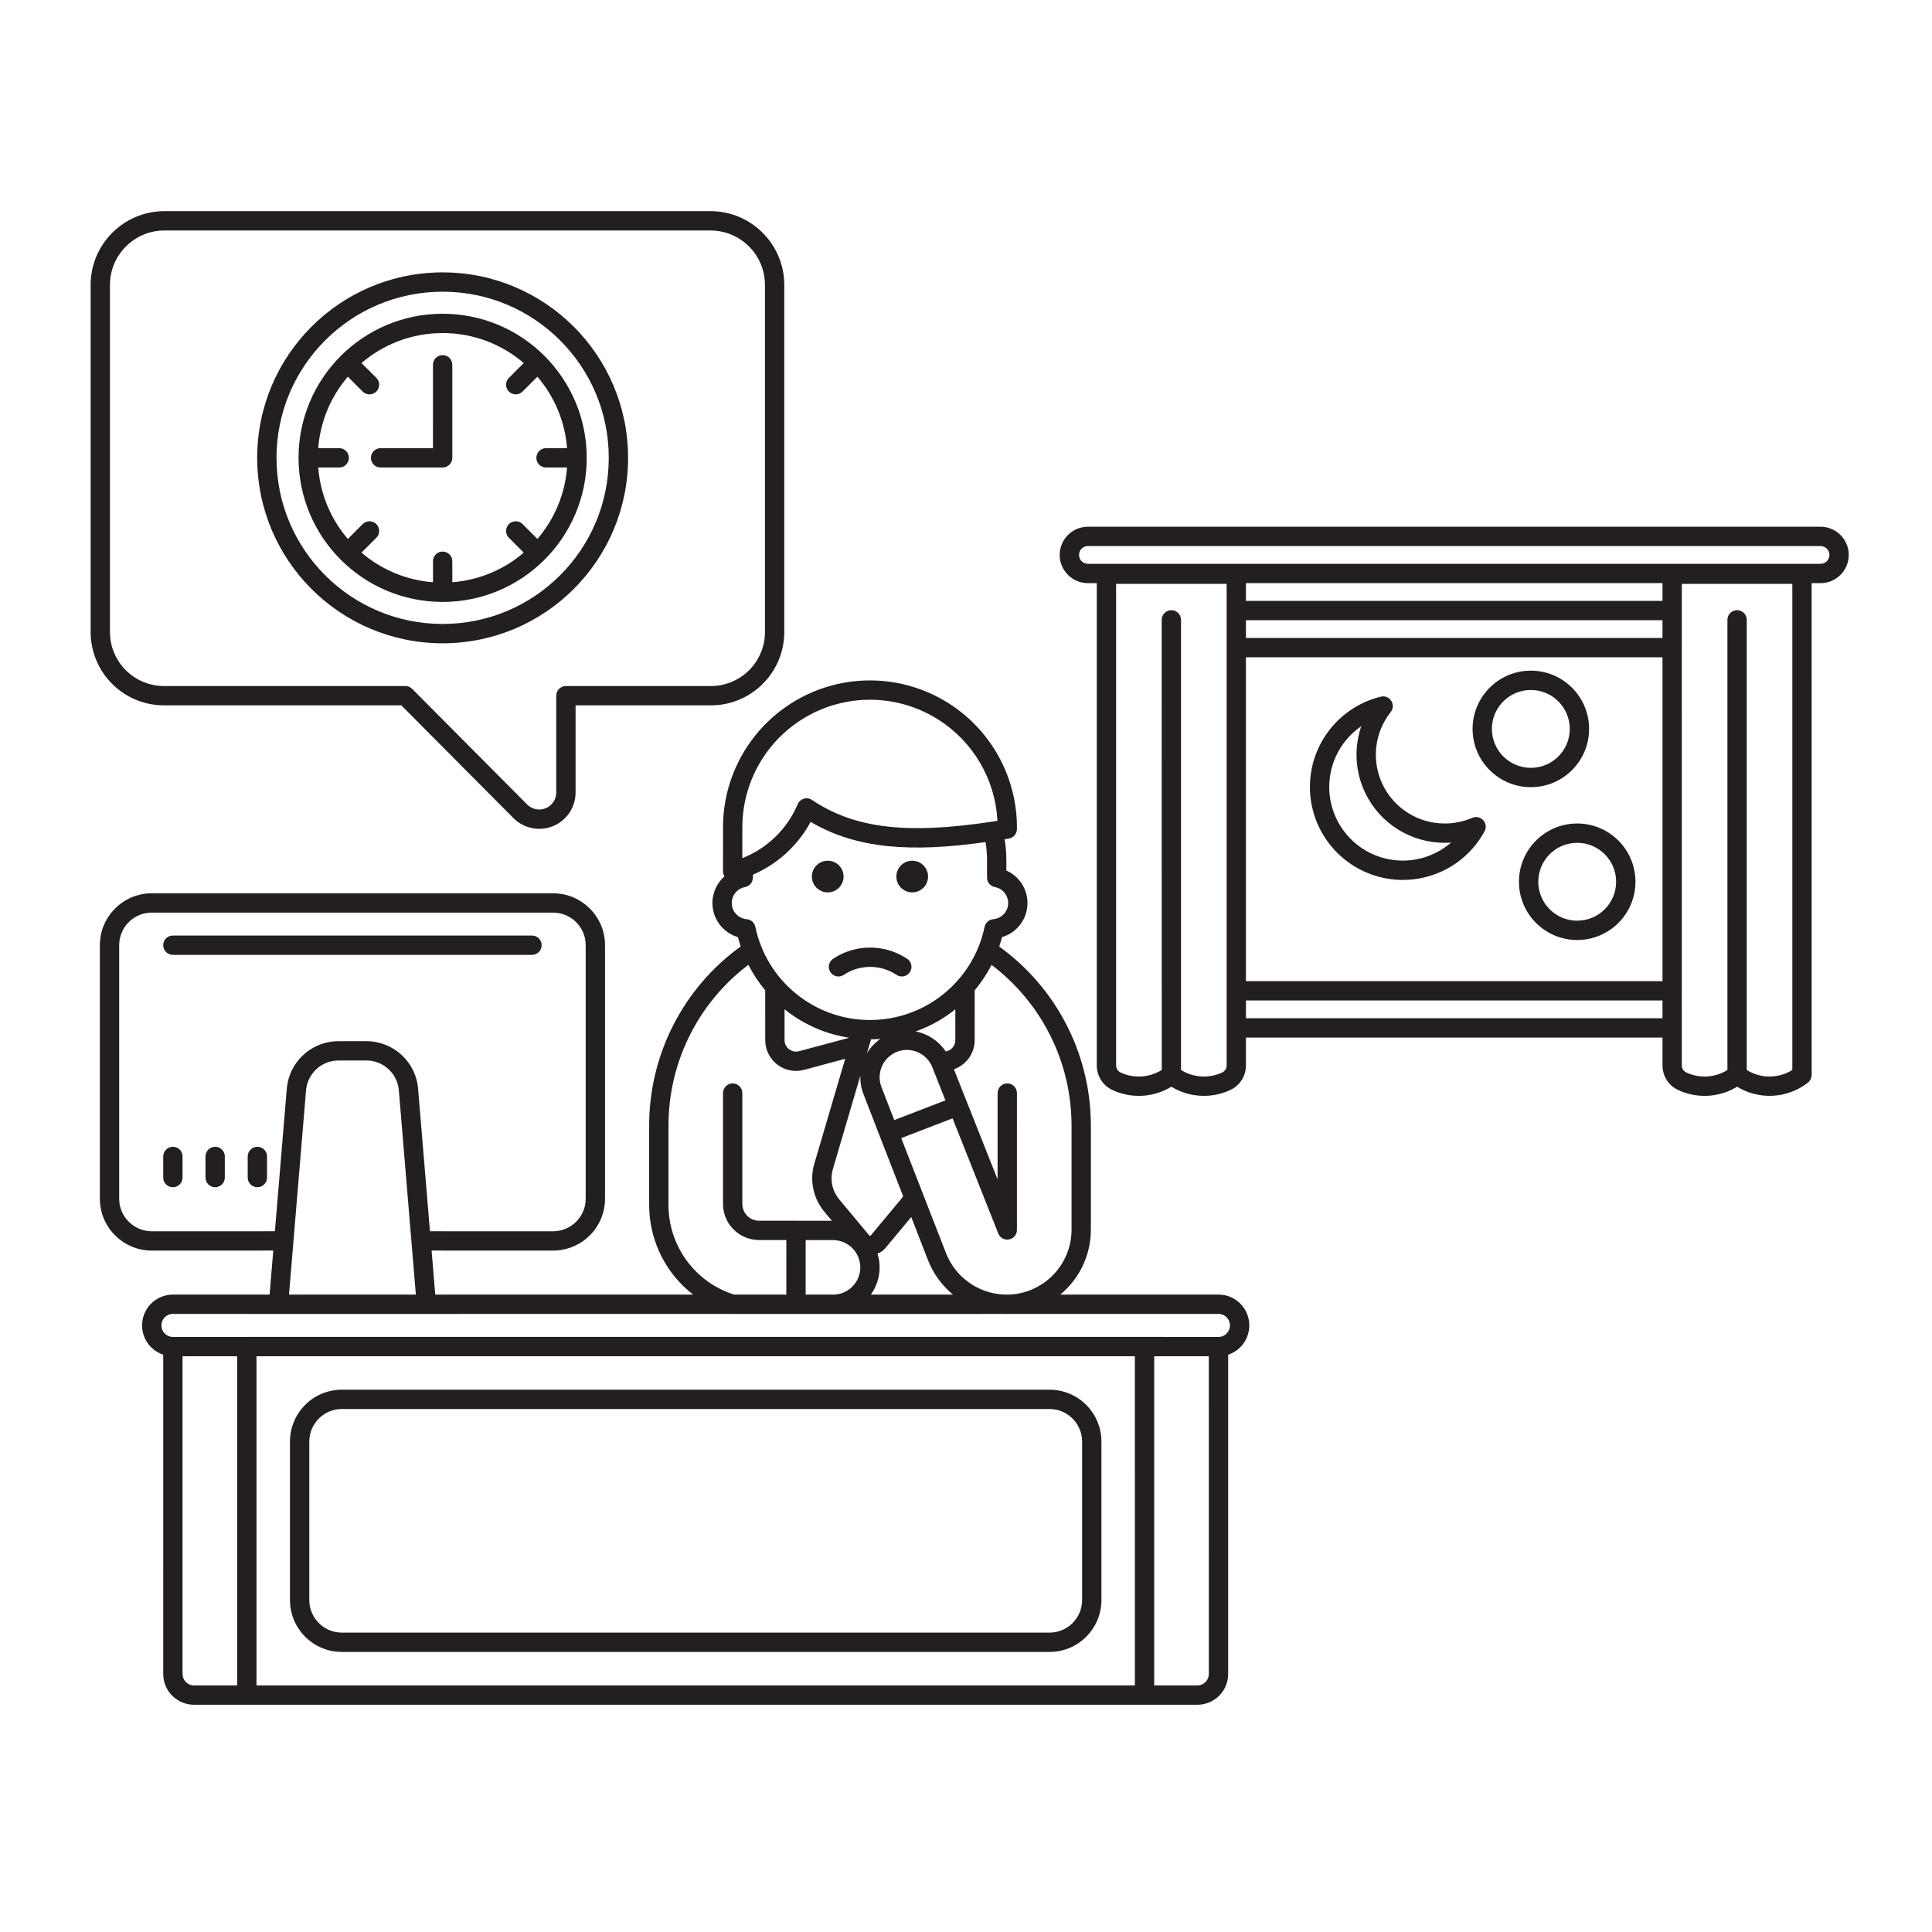 <svg width="240" height="240" viewBox="0 0 240 240" fill="none" xmlns="http://www.w3.org/2000/svg">
<path d="M98.879 87.008C104.56 83.698 111.581 83.698 117.261 87.008C122.941 90.317 126.404 96.425 126.326 102.999C126.319 103.58 125.896 104.073 125.323 104.169C125.147 104.198 124.971 104.227 124.797 104.255C124.903 104.873 124.967 105.499 124.995 106.127L125.013 106.921L125.011 108.142L125.062 108.164C126.567 108.853 127.585 110.347 127.636 112.04L127.632 112.406C127.537 114.247 126.319 115.792 124.639 116.359L124.473 116.406L124.374 116.787C124.298 117.056 124.215 117.322 124.127 117.584C131.04 122.565 135.247 130.487 135.499 139.009L135.511 139.839V152.76C135.507 156.001 134.031 158.9 131.711 160.82L151.369 160.818C153.479 160.82 155.189 162.53 155.191 164.634C155.196 165.652 154.796 166.63 154.079 167.352C153.651 167.782 153.132 168.1 152.567 168.287L152.567 207.946C152.567 208.961 152.164 209.934 151.446 210.651C150.729 211.368 149.755 211.771 148.742 211.77H24.1C21.989 211.77 20.277 210.058 20.277 207.946L20.276 168.287C19.711 168.1 19.192 167.783 18.765 167.353C18.047 166.631 17.646 165.653 17.651 164.64C17.653 162.528 19.366 160.818 21.477 160.818H33.491L33.947 155.35L18.851 155.353C15.427 155.351 12.628 152.682 12.418 149.312L12.405 148.904V117.416C12.405 113.993 15.073 111.193 18.444 110.982L18.851 110.97H68.709C72.132 110.97 74.933 113.637 75.145 117.008L75.158 117.416V148.904C75.158 150.614 74.478 152.255 73.269 153.464C72.17 154.564 70.714 155.225 69.174 155.336L68.709 155.353L53.613 155.35L54.069 160.818L86.098 160.819C82.873 158.321 80.822 154.484 80.653 150.26L80.642 149.679V139.841C80.629 131.006 84.874 122.725 92.011 117.575C91.924 117.316 91.842 117.053 91.767 116.787L91.665 116.406L91.502 116.36C89.934 115.831 88.767 114.45 88.54 112.771L88.506 112.407C88.434 111.02 89.014 109.734 89.993 108.869C89.881 108.691 89.815 108.475 89.815 108.241L89.819 102.321C89.978 96.007 93.395 90.203 98.879 87.008ZM29.459 168.481H22.675L22.677 207.946C22.677 208.575 23.085 209.109 23.65 209.297L23.869 209.351L24.1 209.37H29.459V168.481ZM140.978 168.481H31.862V209.37H140.98L140.978 168.481ZM150.163 168.481H143.38V209.37H148.743C149.045 209.37 149.337 209.274 149.579 209.099L149.75 208.953C150.017 208.686 150.167 208.324 150.167 207.946L150.163 168.481ZM130.375 172.633C133.936 172.633 136.823 175.52 136.823 179.082V198.762C136.823 202.323 133.936 205.21 130.375 205.21H42.47C38.908 205.21 36.021 202.323 36.021 198.762V179.082C36.021 175.52 38.908 172.633 42.47 172.633H130.375ZM130.375 175.033H42.47C40.234 175.033 38.421 176.846 38.421 179.082V198.762C38.421 200.998 40.234 202.81 42.47 202.81H130.375C132.611 202.81 134.423 200.998 134.423 198.762V179.082C134.423 176.846 132.611 175.033 130.375 175.033ZM30.607 163.218H21.477C20.69 163.218 20.051 163.855 20.051 164.647C20.049 165.027 20.199 165.392 20.466 165.661C20.734 165.93 21.098 166.081 21.477 166.081H21.463H21.477L30.607 166.078L30.662 166.074H142.183C142.201 166.074 142.219 166.074 142.236 166.075L151.367 166.081C151.372 166.081 151.376 166.081 151.38 166.081C151.753 166.077 152.112 165.926 152.376 165.66C152.644 165.391 152.793 165.027 152.791 164.642C152.791 163.856 152.153 163.218 151.367 163.218H125.27L125.126 163.225L125.064 163.225C125.055 163.225 125.046 163.225 125.037 163.225L124.963 163.222L91.027 163.225L90.991 163.218H56.954L56.901 163.225H30.662L30.607 163.218ZM92.968 119.855L92.795 119.985C86.863 124.55 83.275 131.55 83.053 139.061L83.042 139.839V149.681C83.037 154.665 86.194 159.082 90.864 160.711L91.207 160.818H97.679L97.682 154.04H94.292C91.938 154.038 90.008 152.221 89.828 149.912L89.815 149.562V135.786C89.815 135.123 90.352 134.586 91.015 134.586C91.604 134.586 92.094 135.01 92.195 135.57L92.215 135.786V149.561C92.215 150.62 93.008 151.495 94.032 151.624L94.293 151.64H98.882L98.954 151.645H103.339L102.39 150.504C101.113 148.969 100.623 146.937 101.044 145.002L101.158 144.557L104.992 131.528L99.88 132.903C98.728 133.213 97.498 132.967 96.553 132.24C95.713 131.593 95.184 130.631 95.08 129.591L95.061 129.198L95.058 123.02C94.251 122.054 93.548 120.994 92.968 119.855ZM45.513 131.737H42.05C39.942 131.738 38.187 133.356 38.016 135.461L35.901 160.818H51.659L49.547 135.458C49.395 133.59 47.991 132.103 46.201 131.796L45.861 131.752L45.513 131.737ZM123.167 119.858L122.981 120.22C122.439 121.222 121.801 122.16 121.08 123.023L121.077 129.192C121.085 130.857 120.021 132.303 118.499 132.827L120.1 136.878L120.128 136.934L123.923 146.504L123.926 135.786C123.926 135.123 124.463 134.586 125.126 134.586C125.715 134.586 126.205 135.01 126.306 135.57L126.326 135.786L126.325 152.74C126.331 152.895 126.307 153.049 126.255 153.192C126.251 153.205 126.246 153.218 126.241 153.231C126.222 153.277 126.201 153.322 126.177 153.365C126.158 153.401 126.136 153.436 126.113 153.47C126.097 153.493 126.08 153.515 126.063 153.537C126.037 153.569 126.01 153.6 125.982 153.629C125.963 153.648 125.942 153.668 125.921 153.686C125.889 153.715 125.856 153.74 125.823 153.764C125.799 153.781 125.773 153.799 125.746 153.815C125.711 153.836 125.676 153.855 125.64 153.872C125.617 153.882 125.593 153.893 125.568 153.903C125.527 153.919 125.494 153.93 125.46 153.94L125.568 153.903C125.494 153.932 125.419 153.954 125.344 153.968C125.339 153.968 125.335 153.969 125.33 153.97C125.27 153.98 125.211 153.986 125.151 153.987L125.126 153.987L125.067 153.986C125.017 153.984 124.967 153.978 124.918 153.969L125.126 153.987C125.041 153.987 124.958 153.978 124.878 153.962C124.825 153.95 124.772 153.935 124.721 153.917C124.695 153.908 124.67 153.898 124.645 153.887C124.609 153.871 124.573 153.853 124.538 153.833C124.502 153.813 124.466 153.79 124.431 153.766C124.412 153.752 124.392 153.738 124.373 153.722C124.337 153.693 124.303 153.662 124.27 153.629C124.256 153.614 124.241 153.599 124.227 153.582C124.197 153.549 124.17 153.515 124.145 153.479C124.133 153.462 124.12 153.443 124.108 153.423C124.07 153.361 124.046 153.314 124.025 153.265L124.01 153.23L118.334 138.922L111.955 141.38L117.519 155.675C118.678 158.624 121.439 160.616 124.573 160.809L124.843 160.818H125.282L125.568 160.808C129.631 160.541 132.867 157.276 133.097 153.213L133.111 152.758V139.838C133.116 131.961 129.412 124.571 123.167 119.858ZM103.478 154.047L100.082 154.045V160.818L103.582 160.823C105.294 160.769 106.688 159.447 106.853 157.768L106.869 157.442C106.867 155.569 105.349 154.05 103.478 154.047ZM113.198 151.186L110.008 155.015C109.737 155.34 109.392 155.587 109.008 155.74C109.179 156.276 109.268 156.849 109.269 157.444C109.266 158.704 108.86 159.87 108.174 160.819L118.383 160.821C117.16 159.812 116.159 158.523 115.484 157.024L115.283 156.549L113.198 151.186ZM106.873 133.637L103.461 145.234C103.118 146.401 103.319 147.652 103.992 148.647L104.234 148.969L107.992 153.478C108.013 153.503 108.045 153.518 108.079 153.518L108.126 153.508L108.165 153.478L111.918 148.975C112.016 148.856 112.108 148.731 112.192 148.602L109.288 141.14L109.283 141.127L107.265 135.918C106.973 135.168 106.849 134.394 106.873 133.637ZM68.709 113.37H18.851C16.734 113.37 14.997 114.996 14.82 117.067L14.805 117.416V148.904C14.805 151.022 16.431 152.76 18.502 152.938L18.851 152.953L34.149 152.95L35.624 135.264C35.885 132.056 38.462 129.554 41.633 129.35L42.05 129.337H45.514C48.872 129.338 51.667 131.917 51.938 135.261L53.411 152.95L68.709 152.953C69.783 152.953 70.813 152.526 71.572 151.767C72.236 151.103 72.646 150.231 72.738 149.304L72.758 148.904V117.417C72.757 115.299 71.13 113.562 69.058 113.385L68.709 113.37ZM26.726 142.458C27.315 142.458 27.805 142.882 27.907 143.442L27.926 143.658V146.281C27.926 146.944 27.389 147.481 26.726 147.481C26.137 147.481 25.647 147.056 25.545 146.497L25.526 146.281V143.658C25.526 142.995 26.063 142.458 26.726 142.458ZM31.972 142.458C32.561 142.458 33.051 142.882 33.153 143.442L33.172 143.658V146.281C33.172 146.944 32.635 147.481 31.972 147.481C31.383 147.481 30.893 147.056 30.791 146.497L30.772 146.281V143.658C30.772 142.995 31.309 142.458 31.972 142.458ZM21.477 142.458C22.066 142.458 22.556 142.882 22.658 143.442L22.677 143.658V146.281C22.677 146.944 22.14 147.481 21.477 147.481C20.888 147.481 20.398 147.056 20.296 146.497L20.277 146.281V143.658C20.277 142.995 20.814 142.458 21.477 142.458ZM112.653 130.422L112.345 130.439C112.035 130.468 111.729 130.541 111.435 130.657C109.688 131.336 108.823 133.302 109.502 135.05L111.088 139.141L117.443 136.693L115.826 132.593C115.351 131.389 114.243 130.565 112.973 130.44L112.653 130.422ZM226.154 65.432C228.089 65.432 229.658 67.001 229.658 68.936C229.658 70.871 228.089 72.44 226.154 72.44L225.047 72.438L225.05 133.542C225.05 133.837 224.941 134.12 224.748 134.337L224.588 134.488C222.039 136.477 218.557 136.658 215.838 135.03L215.781 134.994L215.681 135.061C213.646 136.257 211.164 136.467 208.953 135.612L208.484 135.412C207.305 134.878 206.541 133.711 206.522 132.399L206.519 128.888H154.775V132.417C154.758 133.603 154.114 134.682 153.107 135.262L152.824 135.408C150.491 136.491 147.796 136.342 145.616 135.061L145.509 134.994L145.407 135.061C143.372 136.257 140.89 136.467 138.679 135.612L138.209 135.412C137.031 134.878 136.267 133.711 136.247 132.399V72.438L135.143 72.44C134.33 72.44 133.546 72.157 132.923 71.647L132.666 71.414C132.009 70.757 131.639 69.865 131.639 68.936C131.639 67.001 133.208 65.432 135.143 65.432H226.154ZM222.65 72.534H208.922L208.921 80.424C208.922 80.435 208.922 80.445 208.922 80.456L208.919 80.478L208.922 123.058C208.922 123.066 208.922 123.074 208.922 123.082L208.919 123.106L208.922 132.381C208.925 132.625 209.022 132.852 209.188 133.023L209.325 133.14L209.485 133.231C211.14 134 213.059 133.871 214.586 132.918V77C214.586 76.337 215.123 75.8 215.786 75.8C216.375 75.8 216.865 76.225 216.966 76.784L216.986 77L216.983 132.917C218.631 133.948 220.708 133.997 222.398 133.066L222.65 132.913V72.534ZM152.375 72.534H138.647V132.381C138.652 132.686 138.802 132.965 139.05 133.14L139.211 133.231C140.866 134 142.786 133.871 144.314 132.917L144.311 77C144.311 76.337 144.849 75.8 145.511 75.8C146.101 75.8 146.59 76.225 146.692 76.784L146.711 77V132.918C148.239 133.871 150.158 134 151.822 133.226C152.155 133.076 152.37 132.747 152.375 132.399V72.534ZM109.363 129.057L109.299 129.065C109.09 129.08 108.88 129.091 108.67 129.098L108.201 129.106L108.193 129.155L107.697 130.838C108.113 130.143 108.676 129.532 109.363 129.057ZM97.459 125.376L97.461 129.203C97.459 129.647 97.665 130.067 98.017 130.338C98.299 130.555 98.648 130.657 98.997 130.63L99.257 130.585L105.494 128.913C102.502 128.455 99.743 127.21 97.459 125.376ZM114.094 128.004L113.738 128.129C115.271 128.424 116.621 129.322 117.484 130.615L117.434 130.624C118.068 130.542 118.56 130.051 118.659 129.434L118.677 129.198L118.676 125.38C117.303 126.482 115.758 127.371 114.094 128.004ZM100.694 102.094L100.463 102.516C98.869 105.257 96.434 107.409 93.528 108.655L93.525 109.018C93.525 109.596 93.113 110.092 92.545 110.198C91.553 110.383 90.851 111.274 90.903 112.282C90.951 113.206 91.62 113.967 92.506 114.15L92.752 114.185C93.283 114.227 93.722 114.615 93.831 115.136C95.239 121.878 101.182 126.709 108.07 126.709C114.958 126.709 120.902 121.878 122.31 115.136C122.405 114.68 122.752 114.327 123.193 114.217L123.387 114.185C124.393 114.103 125.184 113.29 125.236 112.282C125.288 111.274 124.586 110.383 123.593 110.198C123.096 110.106 122.718 109.714 122.632 109.231L122.613 109.018V106.919C122.614 106.146 122.553 105.374 122.431 104.611C113.084 105.915 106.417 105.442 100.726 102.115L100.694 102.094ZM206.519 124.282H154.775V126.488H206.519V124.282ZM206.519 81.654H154.775V121.882H206.519V81.654ZM112.692 119.103C113.244 119.471 113.393 120.216 113.025 120.767C112.658 121.319 111.913 121.468 111.361 121.1C109.381 119.78 106.801 119.78 104.82 121.1C104.269 121.468 103.524 121.319 103.156 120.767C102.789 120.216 102.938 119.471 103.489 119.103C106.276 117.246 109.906 117.246 112.692 119.103ZM66.086 116.216C66.749 116.216 67.286 116.753 67.286 117.416C67.286 118.005 66.861 118.495 66.302 118.597L66.086 118.616H21.477C20.814 118.616 20.277 118.079 20.277 117.416C20.277 116.827 20.701 116.337 21.261 116.235L21.477 116.216H66.086ZM195.926 102.298C199.922 102.298 203.162 105.538 203.162 109.534C203.162 113.531 199.922 116.77 195.926 116.77C191.929 116.77 188.69 113.531 188.69 109.534C188.69 105.538 191.929 102.298 195.926 102.298ZM195.926 104.698C193.255 104.698 191.09 106.864 191.09 109.534C191.09 112.205 193.255 114.37 195.926 114.37C198.597 114.37 200.762 112.205 200.762 109.534C200.762 106.864 198.597 104.698 195.926 104.698ZM102.823 106.921C103.91 106.921 104.791 107.802 104.791 108.889C104.791 109.976 103.91 110.857 102.823 110.857C101.736 110.857 100.855 109.976 100.855 108.889C100.855 107.802 101.736 106.921 102.823 106.921ZM113.318 106.921C114.405 106.921 115.286 107.802 115.286 108.889C115.286 109.976 114.405 110.857 113.318 110.857C112.231 110.857 111.35 109.976 111.35 108.889C111.35 107.802 112.231 106.921 113.318 106.921ZM171.534 86.543C172.643 86.272 173.468 87.559 172.758 88.454C170.72 91.027 170.337 94.541 171.773 97.493C173.209 100.444 176.21 102.312 179.497 102.296C180.663 102.296 181.816 102.057 182.886 101.595C183.932 101.143 184.96 102.268 184.416 103.269C181.89 107.924 176.521 110.263 171.392 108.943C166.263 107.623 162.689 102.984 162.723 97.688C162.756 92.392 166.388 87.798 171.534 86.543ZM169.106 90.207C166.684 91.868 165.142 94.637 165.123 97.703C165.096 101.898 167.927 105.573 171.99 106.619C174.959 107.383 178.029 106.599 180.263 104.665L180.14 104.677L179.504 104.696C175.298 104.716 171.454 102.324 169.614 98.542C168.36 95.964 168.189 93.051 169.035 90.414L169.106 90.207ZM116.053 89.082C111.119 86.207 105.021 86.207 100.088 89.082C95.154 91.956 92.147 97.261 92.215 102.985V106.594L92.451 106.505C95.238 105.347 97.52 103.201 98.84 100.457L99.091 99.9C99.385 99.204 100.24 98.949 100.866 99.371C106.351 103.058 113.01 103.581 122.906 102.12L123.902 101.965L123.891 101.709C123.552 96.697 120.85 92.124 116.593 89.411L116.053 89.082ZM88.25 26.23C93.319 26.23 97.427 30.339 97.427 35.408V78.53C97.42 80.956 96.447 83.278 94.723 84.985C92.999 86.691 90.666 87.64 88.25 87.623H71.5V98.447C71.5 100.151 70.542 101.699 69.042 102.466L68.712 102.618C67.025 103.316 65.083 102.929 63.79 101.635L49.855 87.623L20.444 87.622C18.205 87.639 16.046 86.831 14.371 85.365L13.962 84.985C12.238 83.278 11.265 80.956 11.258 78.526V35.408C11.258 30.339 15.367 26.23 20.435 26.23H88.25ZM88.25 28.631H20.435C16.692 28.631 13.658 31.665 13.658 35.408V78.523C13.663 80.31 14.38 82.022 15.65 83.279C16.921 84.536 18.64 85.236 20.435 85.222H50.354C50.673 85.222 50.98 85.35 51.205 85.576L65.49 99.941C66.094 100.546 67.004 100.727 67.794 100.4C68.585 100.073 69.1 99.302 69.1 98.447V86.422C69.1 85.76 69.638 85.222 70.3 85.222L88.259 85.222C90.046 85.236 91.764 84.536 93.035 83.279C94.305 82.022 95.022 80.31 95.027 78.526V35.408C95.027 31.665 91.993 28.631 88.25 28.631ZM190.166 83.312C194.162 83.312 197.402 86.552 197.402 90.548C197.402 94.544 194.162 97.784 190.166 97.784C186.169 97.784 182.93 94.544 182.93 90.548C182.93 86.552 186.169 83.312 190.166 83.312ZM190.166 85.712C187.495 85.712 185.33 87.877 185.33 90.548C185.33 93.219 187.495 95.384 190.166 95.384C192.837 95.384 195.002 93.219 195.002 90.548C195.002 87.877 192.837 85.712 190.166 85.712ZM54.986 33.836C67.709 33.836 78.023 44.15 78.023 56.874C78.023 69.597 67.709 79.911 54.986 79.911C42.263 79.911 31.948 69.597 31.948 56.874C31.948 44.15 42.263 33.836 54.986 33.836ZM206.519 77.046H154.775V79.254H206.519V77.046ZM54.986 36.236C43.588 36.236 34.348 45.476 34.348 56.874C34.348 68.272 43.588 77.511 54.986 77.511C66.384 77.511 75.623 68.272 75.623 56.874C75.623 45.476 66.384 36.236 54.986 36.236ZM54.986 38.974C59.922 38.974 64.391 40.972 67.629 44.204C67.634 44.209 67.638 44.213 67.643 44.218C70.887 47.468 72.885 51.938 72.885 56.874C72.885 61.81 70.887 66.279 67.656 69.517C67.651 69.521 67.647 69.526 67.642 69.53C64.391 72.775 59.922 74.773 54.986 74.773C50.05 74.773 45.58 72.775 42.342 69.543C42.339 69.54 42.334 69.535 42.33 69.531C39.085 66.279 37.087 61.81 37.087 56.874C37.087 51.938 39.085 47.468 42.316 44.23C42.32 44.226 42.325 44.222 42.329 44.217C45.58 40.972 50.05 38.974 54.986 38.974ZM206.519 72.438H154.775V74.646H206.519V72.438ZM54.986 41.374C51.138 41.374 47.618 42.776 44.908 45.098L46.75 46.941C47.219 47.41 47.219 48.17 46.75 48.638C46.334 49.055 45.687 49.101 45.219 48.777L45.053 48.638L43.21 46.796C41.133 49.221 39.791 52.295 39.532 55.673L42.139 55.674C42.801 55.674 43.339 56.211 43.339 56.874C43.339 57.463 42.914 57.953 42.354 58.054L42.139 58.074L39.532 58.072C39.791 61.45 41.132 64.526 43.21 66.951L45.053 65.107C45.521 64.638 46.281 64.638 46.75 65.106C47.167 65.523 47.213 66.169 46.889 66.637L46.751 66.803L44.906 68.648C47.332 70.727 50.408 72.069 53.787 72.327L53.786 69.719C53.786 69.056 54.323 68.519 54.986 68.519C55.575 68.519 56.065 68.943 56.166 69.503L56.186 69.719L56.187 72.327C59.564 72.068 62.638 70.727 65.063 68.65L63.219 66.804C62.75 66.335 62.75 65.575 63.219 65.107C63.635 64.69 64.282 64.644 64.75 64.968L64.916 65.107L66.762 66.951C68.84 64.526 70.181 61.45 70.439 58.072L67.831 58.074C67.168 58.074 66.631 57.536 66.631 56.874C66.631 56.285 67.055 55.795 67.615 55.693L67.831 55.674L70.439 55.673C70.18 52.294 68.838 49.219 66.76 46.794L64.916 48.639C64.447 49.107 63.687 49.107 63.218 48.638C62.802 48.221 62.756 47.574 63.08 47.107L63.219 46.941L65.063 45.098C62.354 42.776 58.834 41.374 54.986 41.374ZM226.154 67.832H135.143C134.534 67.832 134.039 68.326 134.039 68.936C134.039 69.229 134.156 69.51 134.363 69.717C134.57 69.924 134.851 70.04 135.143 70.04H226.154C226.764 70.04 227.258 69.546 227.258 68.936C227.258 68.326 226.764 67.832 226.154 67.832ZM54.986 44.113C55.575 44.113 56.065 44.537 56.166 45.097L56.186 45.313V56.874C56.186 57.463 55.761 57.953 55.202 58.054L54.986 58.074H47.277C46.614 58.074 46.077 57.536 46.077 56.874C46.077 56.285 46.502 55.795 47.061 55.693L47.277 55.674H53.783L53.786 45.313C53.786 44.724 54.21 44.234 54.77 44.132L54.986 44.113Z" fill="#231F20"/>
</svg>
